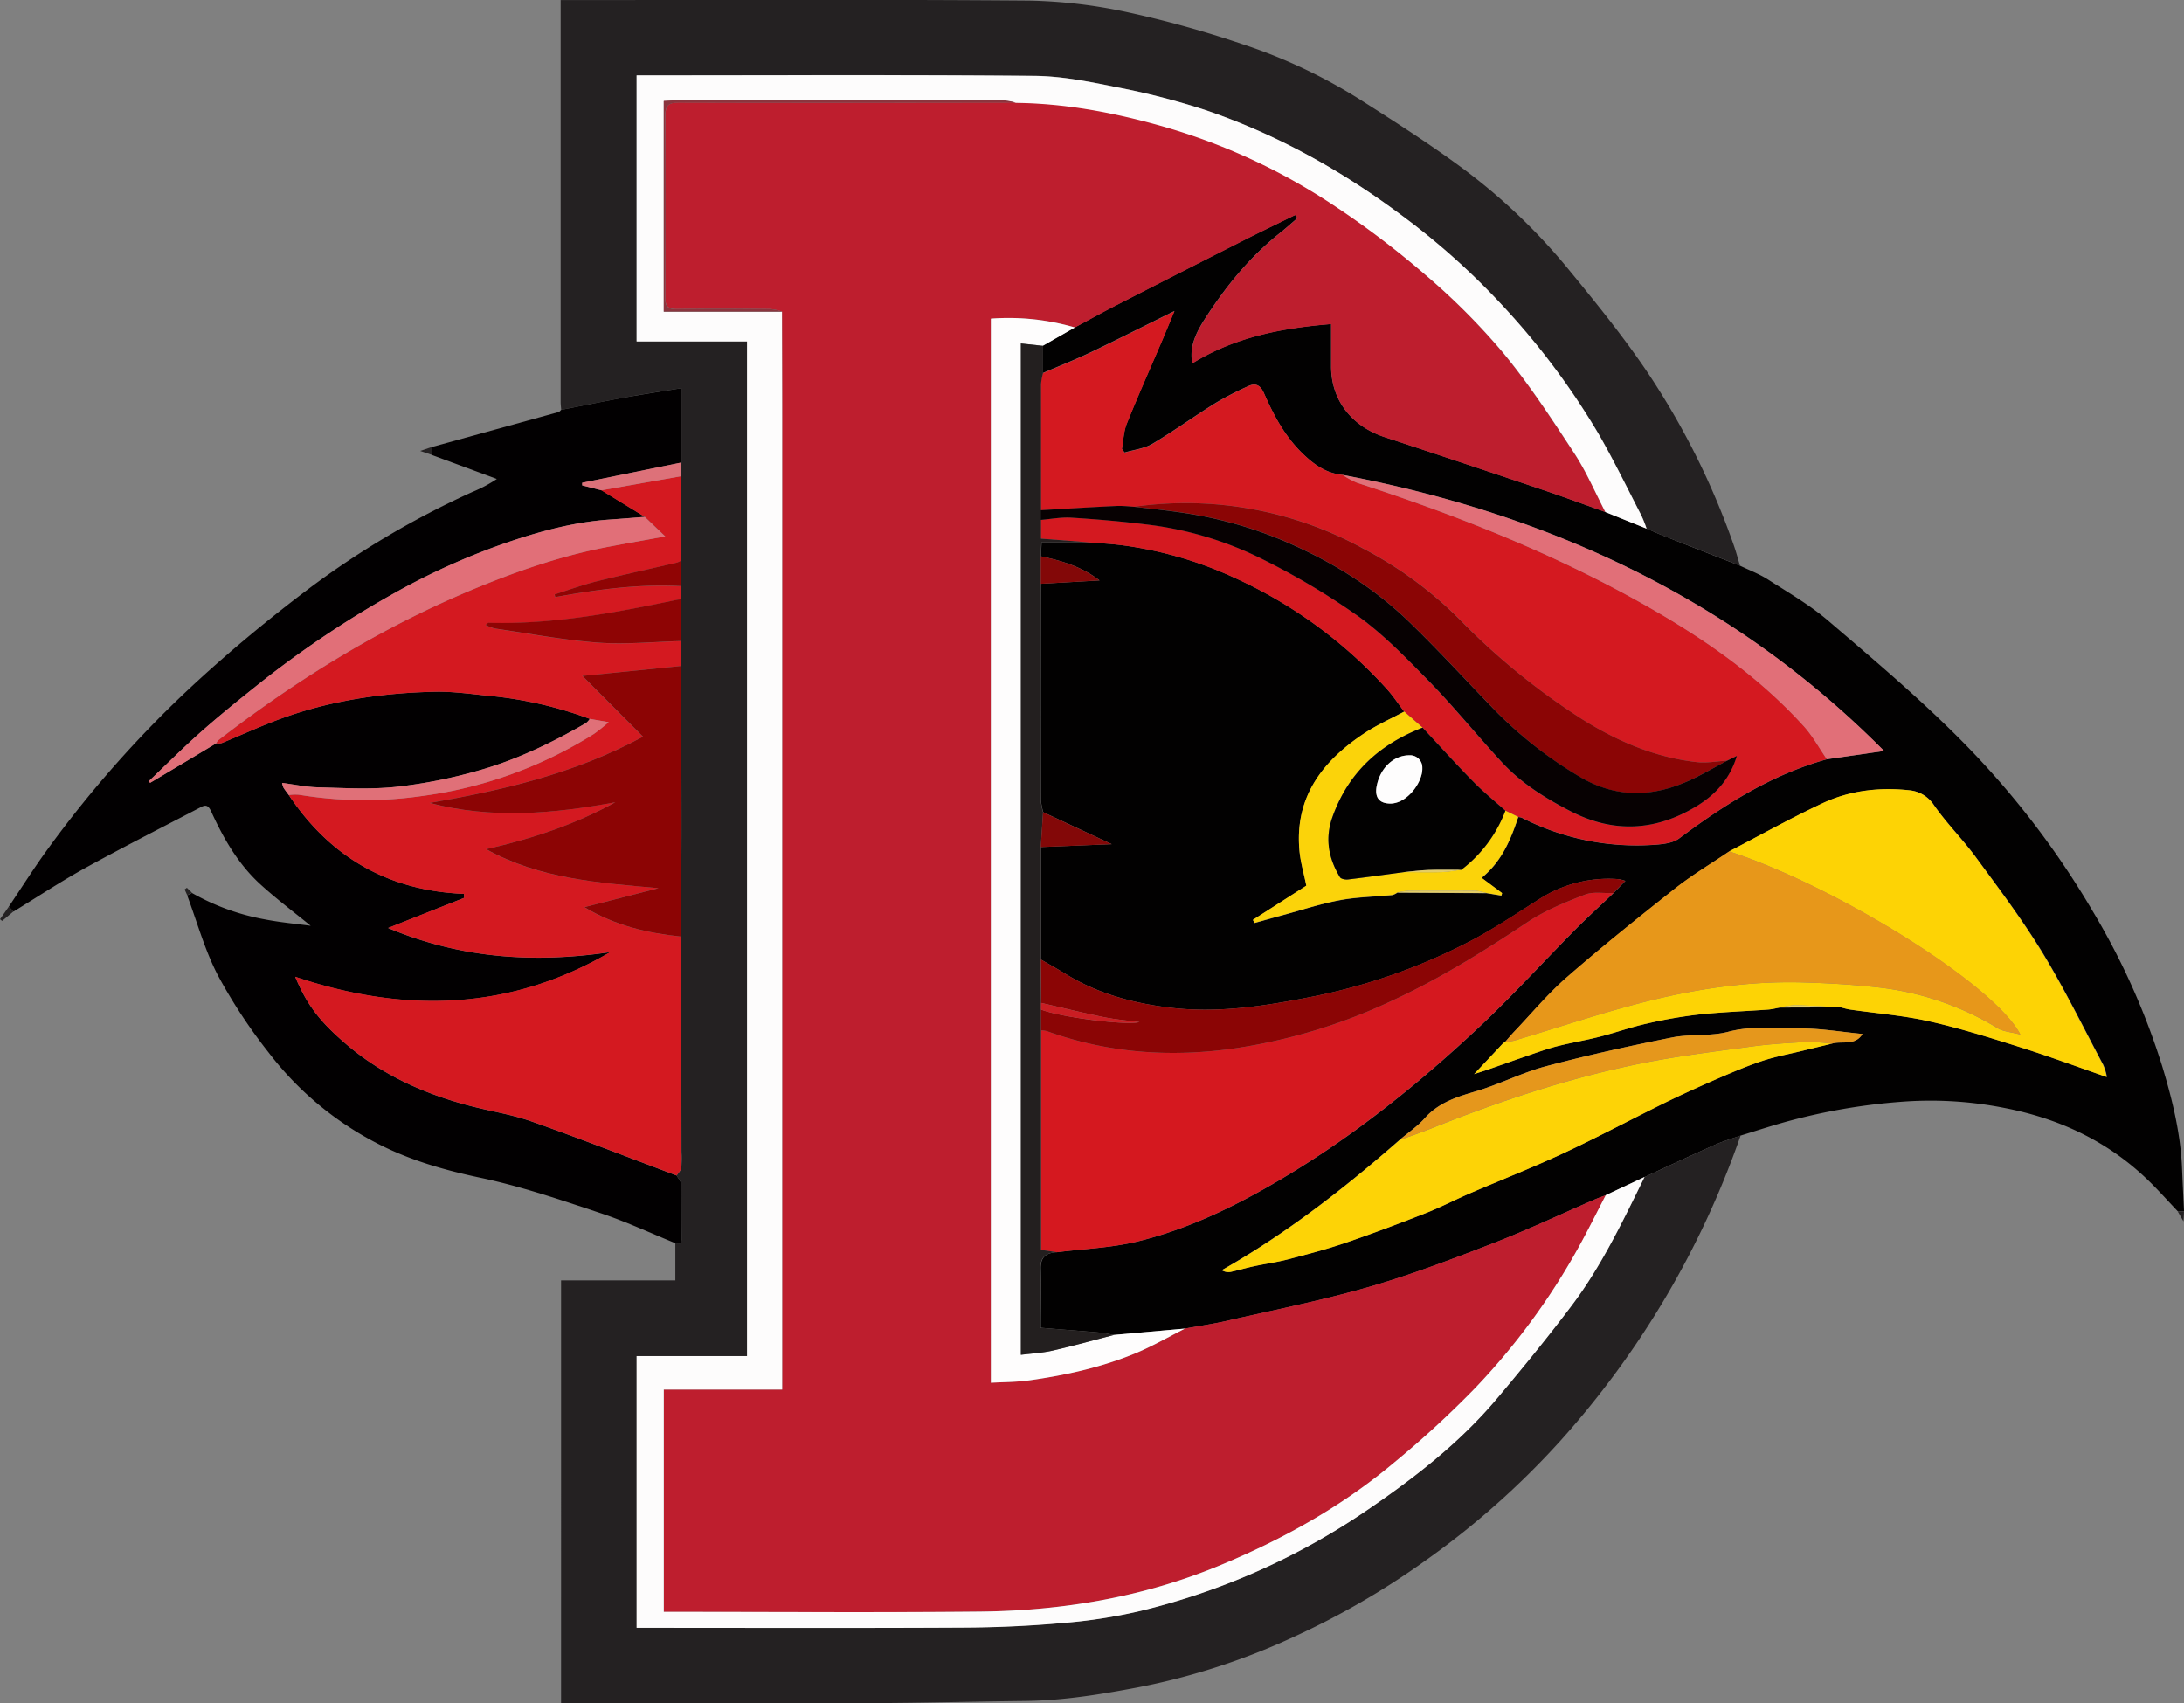 <svg id="Layer_1" data-name="Layer 1" xmlns="http://www.w3.org/2000/svg" viewBox="0 0 715.57 557.93"><rect x="0" y="0" width="715.57" height="557.93" fill="#808080" stroke="none"/><defs><style>.cls-1{fill:#020101;}.cls-2{fill:#242122;}.cls-3{fill:#020001;}.cls-4{fill:#be1e2e;}.cls-5{fill:#fdfcfc;}.cls-6{fill:#d41920;}.cls-7{fill:#d5181f;}.cls-8{fill:#fdd305;}.cls-9{fill:#e7971a;}.cls-10{fill:#fefdfd;}.cls-11{fill:#fdd306;}.cls-12{fill:#231f1f;}.cls-13{fill:#8b0505;}.cls-14{fill:#e16f78;}.cls-15{fill:#fbd30a;}.cls-16{fill:#e5971c;}.cls-17{fill:#830808;}.cls-18{fill:#e4cd65;}.cls-19{fill:#8c0404;}.cls-20{fill:#8e0404;}.cls-21{fill:#900404;}.cls-22{fill:#dd7179;}.cls-23{fill:#e07078;}.cls-24{fill:#8b353e;}.cls-25{fill:#070102;}.cls-26{fill:#ca1d23;}</style></defs><path class="cls-1" d="M570.07,185.3c3.08,1.49,6.34,2.7,9.19,4.53,6.72,4.3,13.72,8.35,19.75,13.51,14.61,12.48,29.34,24.93,42.9,38.52a282.25,282.25,0,0,1,43.92,56.9A234.4,234.4,0,0,1,708.5,349.5c3.3,10.93,6,22,6.44,33.53.18,4.57.42,9.13.63,13.69l-2.11,0c-3.05-3.21-6-6.52-9.15-9.62C691,374,674.8,366.38,656.5,362.89a124,124,0,0,0-31.62-2.11,198.12,198.12,0,0,0-41.19,7.1c-4.48,1.29-8.93,2.73-13.39,4.1-2.78,1-5.65,1.79-8.33,3-7.76,3.45-15.44,7-23.15,10.6l-12.7,5.95c-1.26.49-2.54.93-3.78,1.47-11,4.76-21.84,9.9-33,14.22-13.46,5.21-27,10.38-40.86,14.37-15.38,4.43-31.14,7.56-46.77,11.15-4.43,1-8.95,1.66-13.44,2.47L365,437.3c-1.53-.27-3-.65-4.59-.78-6.38-.56-12.75-1-19.41-1.58,0-6.78.16-13,0-19.22-.14-4,1.82-5.34,5.31-5.53,8.81-1.11,17.81-1.42,26.38-3.51,16.73-4.08,32.12-11.58,46.94-20.35,24-14.18,45.51-31.51,65.7-50.53,10.62-10,20.47-20.85,30.75-31.24,4.08-4.11,8.38-8,12.58-12l3.9-4a13.8,13.8,0,0,0-2.07-.56,41.89,41.89,0,0,0-26.52,6.79c-7.22,4.57-14.35,9.37-21.9,13.33a194.09,194.09,0,0,1-52.82,18.51c-15.24,3-30.53,5.36-46.18,3.43-12.09-1.49-23.54-4.62-34-11.06-2.63-1.62-5.32-3.12-8-4.67q0-18.42,0-36.86l23.2-.94-22.45-10.47a20.25,20.25,0,0,1-.76-3.95q-.06-35.45,0-70.88l19.22-1.09c-6-4.64-12.52-6.47-19.21-7.9.06-1.42.13-2.84.21-4.58h15.51c3.44.28,6.9.45,10.32.87a127.09,127.09,0,0,1,37.13,10.61A151.56,151.56,0,0,1,454.3,225.6c2.12,2.32,3.86,5,5.78,7.49-4.3,2.31-8.79,4.31-12.85,7-13.62,9-22.9,20.61-21.51,38.06.32,4.05,1.51,8,2.29,12l-17.5,11.22.54,1c3-.82,5.92-1.66,8.88-2.46,6.34-1.72,12.61-3.81,19.05-5,5.65-1.06,11.49-1.12,17.24-1.69a5.09,5.09,0,0,0,1.62-.8l29.2.18,4.9.81.22-.81-6.71-5c6.6-5.38,9.54-12.51,12-19.92a4,4,0,0,1,1.11.18,82.63,82.63,0,0,0,43.85,8.86c2.64-.2,5.75-.57,7.75-2.06,14.84-11.1,30.32-20.91,48.39-25.93L617.31,246c-49.29-49.69-109.52-77.57-177.4-90.45-5.43-.51-9.46-3.41-13.27-7.13-5.72-5.6-9.37-12.43-12.5-19.6-1.14-2.6-2.7-3.51-5.17-2.34a103.62,103.62,0,0,0-10.79,5.56c-6.95,4.33-13.59,9.15-20.62,13.32-2.66,1.58-6,1.93-9.09,2.84l-.9-1.16c.5-2.76.56-5.69,1.58-8.24,3.64-9.05,7.62-18,11.46-26.94,1.33-3.13,2.63-6.27,4.18-10-9.72,4.8-18.61,9.31-27.6,13.6-5.09,2.42-10.35,4.49-15.54,6.72,0-3,0-6,0-8.95l10.5-6c4.58-2.45,9.11-5,13.73-7.34q20.46-10.5,41-20.89c5.78-2.93,11.62-5.72,17.44-8.58.26.33.53.66.79,1-2,1.69-3.92,3.45-6,5.08-9.56,7.63-17.21,17-23.83,27.14-2.92,4.48-5.78,9.4-4.65,15.37,14.11-8.74,29.67-11.58,45.48-12.88,0,5,0,9.34,0,13.63-.09,11.22,6.67,19.84,17.57,23.42q26.07,8.57,52.05,17.35c6.78,2.29,13.49,4.77,20.22,7.17l13.52,5.43c1.81.77,3.61,1.6,5.44,2.32Q557.49,180.43,570.07,185.3ZM458.52,373.44c-18.12,15.88-37.09,30.63-58.24,42.64a4.1,4.1,0,0,0,2.86.57c2.57-.56,5.1-1.31,7.67-1.86,3.77-.82,7.61-1.33,11.33-2.31,6.27-1.63,12.55-3.28,18.68-5.37,8.79-3,17.49-6.28,26.14-9.67,5-1.94,9.71-4.42,14.6-6.53,10.22-4.4,20.59-8.46,30.67-13.15,11.14-5.19,22-11,33-16.41,5.88-2.87,11.85-5.57,17.86-8.18,4.69-2,9.41-4,14.26-5.64,4.24-1.4,8.67-2.22,13-3.28q4.86-1.2,9.74-2.36c3.24-1.06,7.55.89,10.13-3.19-7.14-.69-13.79-1.86-20.43-1.82-7.83,0-15.67-1-23.58,1.11-5.87,1.55-12.36.65-18.36,1.85-13.88,2.78-27.74,5.83-41.42,9.46-7.85,2.09-15.23,5.93-23,8.22-6.22,1.83-12.08,3.68-16.6,8.73C464.43,369,461.32,371.06,458.52,373.44Zm34.6-32.18-.83.66L483,351.84c1.75-.57,3.31-1.06,4.85-1.6,3.7-1.28,7.39-2.61,11.09-3.88s7.19-2.58,10.87-3.55c4.74-1.24,9.6-2,14.35-3.23,5.11-1.3,10.1-3.09,15.24-4.25a152.86,152.86,0,0,1,17.1-3c7.59-.82,15.24-1.08,22.86-1.63,1.28-.1,2.55-.44,3.82-.66l20-.06c1,.25,2,.57,3.05.72,8.7,1.26,17.53,1.94,26.07,3.88,10.25,2.32,20.33,5.5,30.36,8.67,9.33,3,18.5,6.36,27.69,9.55a17.78,17.78,0,0,0-1.21-4c-6.58-12.36-12.76-25-20-36.91C662.57,301.19,655,291.11,647.54,281c-4.37-6-9.7-11.25-13.91-17.32a10.8,10.8,0,0,0-8-4.79c-9.77-1.07-19.5.06-28.43,4.24-10.38,4.86-20.42,10.48-30.6,15.77-5.86,4-12,7.62-17.52,12-12,9.48-24,19.07-35.59,29.12-6.26,5.43-11.61,11.91-17.36,17.93-1,1.07-2,2.21-2.94,3.32Z"/><path class="cls-2" d="M538.82,385.57c7.71-3.55,15.39-7.15,23.15-10.6,2.68-1.2,5.55-2,8.33-3a294.05,294.05,0,0,1-59,99.94,269.37,269.37,0,0,1-44.67,39.58A257.52,257.52,0,0,1,424.32,536a221.87,221.87,0,0,1-51.7,16.77c-12.19,2.3-24.37,4.28-36.81,4.42-16.55.18-33.11.64-49.66.7-32.72.11-65.44,0-98.16,0h-4.16V419.42h37.44V407.21c1.59.54,2.09,0,2.06-1.68-.1-5.82,0-11.65-.11-17.46,0-1-1-2-1.5-3,.52-.84,1.38-1.64,1.51-2.54a38.11,38.11,0,0,0,.06-5.24q-.07-35.24-.13-70.47c0-12.47.13-24.94.12-37.4,0-17.08-.09-34.16-.14-51.24l0-8.12q0-6.82,0-13.65V192l0-8.35q0-13.84,0-27.68c0-1.49.1-3,.14-4.48V127.16c-6.39,1-12.2,1.89-18,2.94-7.15,1.3-14.27,2.76-21.4,4.15-.07-.87-.19-1.74-.19-2.6q0-64.32,0-128.63v-3h4.2c49.71,0,99.43-.22,149.14.17a166.7,166.7,0,0,1,32.44,3.83A345.33,345.33,0,0,1,406.9,14.41,174.16,174.16,0,0,1,446,32.86c10.76,6.84,21.53,13.73,31.82,21.25a195.58,195.58,0,0,1,35.81,33.77c8.84,10.76,17.65,21.61,25.49,33.1A249.79,249.79,0,0,1,568,178.44c.8,2.25,1.41,4.57,2.1,6.86q-12.55-4.89-25.13-9.81c-1.83-.72-3.63-1.55-5.44-2.32a43.1,43.1,0,0,0-1.73-4.34c-4.63-8.92-9-18-14-26.67A242.55,242.55,0,0,0,492,99.79,236.73,236.73,0,0,0,459.15,70.5C439.4,55.77,418.1,43.93,394.78,36a239.29,239.29,0,0,0-29.07-7.49c-8.83-1.79-17.84-3.6-26.79-3.68-42.33-.38-84.67-.17-127-.17h-3.33v87.14h36.18v332.4H208.58v89c35.87,0,71.46.12,107-.07,11-.05,22-.58,33-1.54a169.48,169.48,0,0,0,24.87-3.87,225.16,225.16,0,0,0,74.75-33.26c15.43-10.53,30.16-22,42.26-36.36,8.34-9.91,16.55-20,24.35-30.29C524.67,414.85,531.65,400.13,538.82,385.57Z"/><path class="cls-3" d="M183.88,134.25c7.13-1.39,14.25-2.85,21.4-4.15,5.77-1,11.58-1.9,18-2.94v24.37l-32.51,6.63V159l6.29,1.58,14.2,8.71c-3.81.3-7.63.62-11.45.88-11.2.77-22,3.61-32.53,7.14a224.32,224.32,0,0,0-37.84,16.84,330.16,330.16,0,0,0-46.28,31.2c-6,4.77-11.9,9.57-17.6,14.64s-11.22,10.59-16.81,15.9l.45.52Q60,250,70.83,243.5a5.57,5.57,0,0,0,1.79-.08c6.39-2.63,12.67-5.53,19.15-7.91,16.35-6,33.38-8.54,50.71-8.91,6.15-.13,12.33.82,18.48,1.41a129.37,129.37,0,0,1,32.28,7.48,6,6,0,0,1-1.2,1.34c-11.37,6.6-23.22,12.26-35.89,15.76a162.42,162.42,0,0,1-26.55,5.18c-8.41.87-17,.35-25.47.13-3.87-.1-7.72-.93-11.7-1.45a6.63,6.63,0,0,0,.46,1.57c.52.84,1.15,1.61,1.73,2.41,13.6,20.42,32.66,31.35,57.39,32.38l.07,1.31L127.16,304c23.77,10,48,11.6,72.79,7.9-33.07,19.3-67.57,20.06-103.23,8.08,3.86,9.19,7.92,14.57,16.78,22.14,11.82,10.09,25.63,16.26,40.54,20.16,6.68,1.75,13.6,2.8,20.08,5.08,16,5.63,31.74,11.78,47.6,17.73.52,1,1.47,2,1.5,3,.15,5.81,0,11.64.11,17.46,0,1.7-.47,2.22-2.06,1.68-8.32-3.38-16.49-7.22-25-10-12.77-4.25-25.61-8.62-38.74-11.4-11.92-2.52-23.38-5.79-34.16-11.4a105.38,105.38,0,0,1-35.23-29.49,174.54,174.54,0,0,1-16.74-25.42c-4.3-8.25-6.79-17.44-10.07-26.21l1.56-.8a75.46,75.46,0,0,0,23.9,8.66c5.12,1,10.34,1.46,15,2.09-5.4-4.42-11.2-8.76-16.52-13.61-7.18-6.57-12-14.9-16-23.67-.91-2-1.67-2.51-3.35-1.64-12.6,6.56-25.27,13-37.71,19.83-8.11,4.47-15.85,9.59-23.76,14.42L2.88,297c4.32-6.41,8.46-13,13-19.19a368,368,0,0,1,48.71-54.61c11.62-10.66,23.85-20.76,36.45-30.26a286.21,286.21,0,0,1,53.88-31.86,44.1,44.1,0,0,0,7.86-4.18l-21.17-7.82v-2.68q20.74-5.72,41.47-11.45C183.38,134.84,183.62,134.48,183.88,134.25Z"/><path class="cls-2" d="M2.88,297l1.55,1.55L.7,301.67l-.7-.55Z"/><path class="cls-2" d="M141.61,146.37v2.68l-3.93-1.34Z"/><path class="cls-2" d="M62.9,292.44l-1.56.8-.85-1.88.73-.55Z"/><path class="cls-2" d="M713.46,396.76l2.11,0c0,.75-.08,1.5-.17,3.32C714.37,398.31,713.91,397.54,713.46,396.76Z"/><path class="cls-4" d="M526,167.74c-6.73-2.4-13.44-4.88-20.22-7.17q-26-8.76-52.05-17.35c-10.9-3.58-17.66-12.2-17.57-23.42,0-4.29,0-8.59,0-13.63-15.81,1.3-31.37,4.14-45.48,12.88-1.13-6,1.73-10.89,4.65-15.37,6.62-10.15,14.27-19.51,23.83-27.14,2.05-1.63,4-3.39,6-5.08-.26-.34-.53-.67-.79-1-5.82,2.86-11.66,5.65-17.44,8.58q-20.5,10.39-41,20.89c-4.62,2.37-9.15,4.89-13.73,7.34a77.43,77.43,0,0,0-27.52-2.89V452.94c4.24-.25,8.32-.21,12.31-.76,12.09-1.69,24-4.32,35.31-9,5.48-2.28,10.66-5.28,16-8,4.49-.81,9-1.45,13.44-2.47,15.63-3.59,31.39-6.72,46.77-11.15,13.85-4,27.4-9.16,40.86-14.37,11.16-4.32,22-9.46,33-14.22,1.24-.54,2.52-1,3.78-1.47-3.1,6-6,12-9.32,17.82a223.1,223.1,0,0,1-33.29,45.19,325.65,325.65,0,0,1-26.79,24.65c-17.07,14.34-36.41,25.07-56.91,33.58-25.21,10.47-51.73,14.92-78.9,15.19-33.21.32-66.43.08-99.65.08h-3.78V455.17h38.78V136.93c0-11.62,0-23.25-.06-34.87a18.25,18.25,0,0,0-3.79-.83c-10.23-.07-20.46-.14-30.68,0-3,0-3.78-1-3.76-3.84.11-19.72.18-39.45,0-59.17,0-4,1.24-4.66,4.87-4.65,36.67.12,73.34.05,110,0,15.92.18,31.38,3,46.71,7.3a200.76,200.76,0,0,1,57.92,26.57A293.45,293.45,0,0,1,467,90a218.28,218.28,0,0,1,25.42,25.55c8.54,10.33,15.94,21.66,23.31,32.9C519.73,154.48,522.61,161.27,526,167.74Z"/><path class="cls-5" d="M526,167.74c-3.37-6.47-6.25-13.26-10.22-19.33-7.37-11.24-14.77-22.57-23.31-32.9A218.28,218.28,0,0,0,467,90a293.45,293.45,0,0,0-29.59-22.44A200.76,200.76,0,0,0,379.52,41c-15.33-4.26-30.79-7.12-46.71-7.3a22.25,22.25,0,0,0-3.8-.71q-53.94,0-107.87,0c-1.21,0-2.41.1-3.66.16v69H256.2c0,11.62.06,23.25.06,34.87V455.17H217.48V528h3.78c33.22,0,66.44.24,99.65-.08,27.17-.27,53.69-4.72,78.9-15.19,20.5-8.51,39.84-19.24,56.91-33.58a325.65,325.65,0,0,0,26.79-24.65,223.1,223.1,0,0,0,33.29-45.19c3.27-5.85,6.22-11.87,9.32-17.82l12.7-5.95c-7.17,14.56-14.15,29.28-24,42.3-7.8,10.34-16,20.38-24.35,30.29-12.1,14.39-26.83,25.83-42.26,36.36a225.16,225.16,0,0,1-74.75,33.26,169.48,169.48,0,0,1-24.87,3.87c-11,1-22,1.49-33,1.54-35.59.19-71.18.07-107,.07v-89h36.18V111.83H208.58V24.69h3.33c42.34,0,84.68-.21,127,.17,8.95.08,18,1.89,26.79,3.68A239.29,239.29,0,0,1,394.78,36c23.32,7.9,44.62,19.74,64.37,34.47A236.73,236.73,0,0,1,492,99.79a242.55,242.55,0,0,1,31.75,42.37c5,8.69,9.42,17.75,14,26.67a43.1,43.1,0,0,1,1.73,4.34Z"/><path class="cls-6" d="M460.08,233.09c-1.92-2.5-3.66-5.17-5.78-7.49a151.56,151.56,0,0,0-50.14-36.46A127.09,127.09,0,0,0,367,178.53c-3.42-.42-6.88-.59-10.32-.87L341,176.44v-6.16c3.32-.27,6.68-.93,10-.73,8.14.51,16.29,1.21,24.38,2.2a114.86,114.86,0,0,1,38.43,11.48A234.59,234.59,0,0,1,445.2,202c8.52,6.2,16,14,23.37,21.59,8.12,8.38,15.49,17.48,23.41,26.06,6.38,6.92,14.29,11.85,22.61,16.13,14.07,7.23,27.89,6.47,41.26-1.7,6.07-3.72,10.84-8.73,13.17-16.45l-3.08,1.52c-3.33.19-6.71.85-10,.49-13.71-1.53-26.1-6.84-37.68-14.12A226,226,0,0,1,478,202.6a129,129,0,0,0-31.46-23A120.85,120.85,0,0,0,371.59,166c-2-.09-4-.32-5.93-.23-8.22.41-16.43.91-24.65,1.38,0-13.76-.05-27.51,0-41.26a21,21,0,0,1,.66-3.61c5.19-2.23,10.45-4.3,15.54-6.72,9-4.29,17.88-8.8,27.6-13.6-1.55,3.71-2.85,6.85-4.18,10-3.84,9-7.82,17.89-11.46,26.94-1,2.55-1.08,5.48-1.58,8.24l.9,1.16c3-.91,6.43-1.26,9.09-2.84,7-4.17,13.67-9,20.62-13.32A103.62,103.62,0,0,1,409,126.52c2.47-1.17,4-.26,5.17,2.34,3.13,7.17,6.78,14,12.5,19.6,3.81,3.72,7.84,6.62,13.28,7.13a28.29,28.29,0,0,0,4.67,2.54c31.3,10.16,61.84,22.13,90.73,38.05,20.52,11.31,39.83,24.24,55.69,41.73,2.92,3.22,5,7.16,7.53,10.77-18.07,5-33.55,14.83-48.39,25.93-2,1.49-5.11,1.86-7.75,2.06a82.63,82.63,0,0,1-43.85-8.86,4,4,0,0,0-1.1-.18l-4.22-2.07c-3.48-3.12-7.13-6.06-10.4-9.39-5.7-5.81-11.16-11.86-16.73-17.81Z"/><path class="cls-7" d="M528.57,292.57c-4.2,4-8.5,7.88-12.58,12-10.28,10.39-20.13,21.22-30.75,31.24-20.19,19-41.73,36.35-65.7,50.53-14.82,8.77-30.21,16.27-46.94,20.35-8.57,2.09-17.57,2.4-26.38,3.51l-5.13-.76V337.54a8,8,0,0,1,1.84.22c19.68,7.11,39.82,8.64,60.53,5.83a184.31,184.31,0,0,0,52.6-15.76c15.64-7.2,30.2-16.27,44.52-25.82,5.71-3.81,12.29-6.45,18.74-8.95C522.06,292,525.47,292.68,528.57,292.57Z"/><path class="cls-8" d="M583.15,330.06c-1.27.22-2.54.56-3.82.66-7.62.55-15.27.81-22.86,1.63a152.86,152.86,0,0,0-17.1,3c-5.14,1.16-10.13,2.95-15.24,4.25-4.75,1.21-9.61,2-14.35,3.23-3.68,1-7.26,2.32-10.87,3.55s-7.39,2.6-11.09,3.88c-1.54.54-3.1,1-4.85,1.6l9.32-9.92.83-.66,0,0a17.65,17.65,0,0,0,2.93-.38c14.51-4.32,28.88-9.19,43.54-12.88,16.74-4.21,33.84-6.71,51.2-6.2,7.81.22,15.63.66,23.4,1.51a95.66,95.66,0,0,1,40.31,13.48c1.88,1.15,4.4,1.26,7.44,2.07-8.44-16.36-60.32-48.53-95.41-60,10.18-5.29,20.22-10.91,30.6-15.77,8.93-4.18,18.66-5.31,28.43-4.24a10.8,10.8,0,0,1,8,4.79c4.21,6.07,9.54,11.35,13.91,17.32,7.44,10.13,15,20.21,21.55,30.92,7.28,11.94,13.46,24.55,20,36.91a17.78,17.78,0,0,1,1.21,4c-9.19-3.19-18.36-6.6-27.69-9.55-10-3.17-20.11-6.35-30.36-8.67-8.54-1.94-17.37-2.62-26.07-3.88-1-.15-2-.47-3.05-.72-5-.25-10-.6-15.06-.72A26.9,26.9,0,0,0,583.15,330.06Z"/><path class="cls-9" d="M566.56,278.88c35.09,11.43,87,43.6,95.41,60-3-.81-5.56-.92-7.44-2.07a95.66,95.66,0,0,0-40.31-13.48c-7.77-.85-15.59-1.29-23.4-1.51-17.36-.51-34.46,2-51.2,6.2-14.66,3.69-29,8.56-43.54,12.88a17.65,17.65,0,0,1-2.93.38c1-1.11,1.92-2.25,2.94-3.32,5.75-6,11.1-12.5,17.36-17.93C525,309.94,537,300.35,549,290.87,554.59,286.5,560.7,282.86,566.56,278.88Z"/><path class="cls-10" d="M388.27,435.2c-5.32,2.68-10.5,5.68-16,8-11.31,4.7-23.22,7.33-35.31,9-4,.55-8.07.51-12.31.76V104.38a77.43,77.43,0,0,1,27.52,2.89l-10.5,6-7.23-.78v331.3c3.6-.45,7-.61,10.34-1.37,6.76-1.54,13.45-3.41,20.16-5.14Z"/><path class="cls-11" d="M600.15,341.89q-4.87,1.17-9.74,2.36c-4.35,1.06-8.78,1.88-13,3.28-4.85,1.6-9.57,3.61-14.26,5.64-6,2.61-12,5.31-17.86,8.18-11,5.41-21.9,11.22-33,16.41-10.08,4.69-20.45,8.75-30.67,13.15-4.89,2.11-9.64,4.59-14.6,6.53-8.65,3.39-17.35,6.67-26.14,9.67-6.13,2.09-12.41,3.74-18.68,5.37-3.72,1-7.56,1.49-11.33,2.31-2.57.55-5.1,1.3-7.67,1.86a4.1,4.1,0,0,1-2.86-.57c21.15-12,40.12-26.76,58.24-42.64,3.36-1.22,6.75-2.34,10.06-3.67,22.48-9,45.42-16.67,69.18-21.45,12-2.41,24.14-3.89,36.25-5.53,6-.82,12.07-1.16,18.12-1.47A63.73,63.73,0,0,1,600.15,341.89Z"/><path class="cls-12" d="M365,437.3c-6.71,1.73-13.4,3.6-20.16,5.14-3.3.76-6.74.92-10.34,1.37V112.51l7.23.78c0,3,0,6,0,8.95a21,21,0,0,0-.66,3.61c0,13.75,0,27.5,0,41.25,0,1.06,0,2.12,0,3.18v6.16l15.71,1.22H341.2c-.08,1.74-.15,3.16-.21,4.58,0,3,0,6,0,9q0,35.45,0,70.88a20.25,20.25,0,0,0,.76,3.95L341,277.47q0,18.43,0,36.86,0,7.1.07,14.2l0,2.18,0,6.83v71.89l5.13.76c-3.49.19-5.45,1.58-5.31,5.53.21,6.21,0,12.44,0,19.22,6.66.53,13,1,19.41,1.58C361.91,436.65,363.43,437,365,437.3Z"/><path class="cls-13" d="M341.09,337.54l0-6.83c6.76,2.61,28,5.22,32.26,4.1-3.63-.48-7.7-.8-11.66-1.61-6.89-1.4-13.72-3.1-20.57-4.67q0-7.09-.07-14.2c2.67,1.55,5.36,3.05,8,4.67,10.43,6.44,21.88,9.57,34,11.06,15.65,1.93,30.94-.41,46.18-3.43A194.09,194.09,0,0,0,482,308.12c7.55-4,14.68-8.76,21.9-13.33A41.89,41.89,0,0,1,530.4,288a13.8,13.8,0,0,1,2.07.56l-3.9,4c-3.1.11-6.51-.57-9.25.49-6.45,2.5-13,5.14-18.74,8.95-14.32,9.55-28.88,18.62-44.52,25.82a184.31,184.31,0,0,1-52.6,15.76c-20.71,2.81-40.85,1.28-60.53-5.83A8,8,0,0,0,341.09,337.54Z"/><path class="cls-14" d="M598.54,248.68c-2.49-3.61-4.61-7.55-7.53-10.77-15.86-17.49-35.17-30.42-55.69-41.73-28.89-15.92-59.43-27.89-90.73-38.05a28.29,28.29,0,0,1-4.67-2.54C507.79,168.47,568,196.35,617.31,246Z"/><path class="cls-15" d="M460.08,233.09l6,5.27c-14,5.45-24.29,14.64-29.48,29.14-2.56,7.14-1.35,13.63,2.41,19.85.35.58,1.77.84,2.63.74,6.15-.73,12.28-1.6,18.41-2.42,4.1,0,8.21.12,12.31,0,2.13-.06,4.26-.49,6.39-.76a43.58,43.58,0,0,0,14.46-19.37l4.22,2.07c-2.46,7.41-5.4,14.54-12,19.92l6.71,5-.22.81-4.9-.81a20.09,20.09,0,0,0-3.77-.79q-10.77-.11-21.52,0a25,25,0,0,0-3.91.62,5.09,5.09,0,0,1-1.62.8c-5.75.57-11.59.63-17.24,1.69-6.44,1.22-12.71,3.31-19.05,5-3,.8-5.92,1.64-8.88,2.46l-.54-1L428,290.11c-.78-4-2-7.94-2.29-12-1.39-17.45,7.89-29.09,21.51-38.06C451.29,237.4,455.78,235.4,460.08,233.09Z"/><path class="cls-16" d="M600.15,341.89a63.73,63.73,0,0,0-8-.57c-6,.31-12.12.65-18.12,1.47-12.11,1.64-24.28,3.12-36.25,5.53-23.76,4.78-46.7,12.43-69.18,21.45-3.31,1.33-6.7,2.45-10.06,3.67,2.8-2.38,5.91-4.48,8.33-7.19,4.52-5.05,10.38-6.9,16.6-8.73,7.81-2.29,15.19-6.13,23-8.22,13.68-3.63,27.54-6.68,41.42-9.46,6-1.2,12.49-.3,18.36-1.85,7.91-2.1,15.75-1.07,23.58-1.11,6.64,0,13.29,1.13,20.43,1.82C607.7,342.78,603.39,340.83,600.15,341.89Z"/><path class="cls-17" d="M341,277.47l.75-11.41,22.45,10.47Z"/><path class="cls-17" d="M341,191.23c0-3,0-6,0-9,6.69,1.43,13.22,3.26,19.21,7.9Z"/><path class="cls-18" d="M457.84,292.38a25,25,0,0,1,3.91-.62q10.75-.09,21.52,0a20.09,20.09,0,0,1,3.77.79Z"/><path class="cls-18" d="M583.15,330.06a26.9,26.9,0,0,1,5-.78c5,.12,10,.47,15.06.72Z"/><path class="cls-9" d="M493.12,341.26l-.83.66Z"/><path class="cls-6" d="M221.72,385.05c-15.86-5.95-31.63-12.1-47.6-17.73-6.48-2.28-13.4-3.33-20.08-5.08-14.91-3.9-28.72-10.07-40.54-20.16-8.86-7.57-12.92-12.95-16.78-22.14,35.66,12,70.16,11.22,103.23-8.08-24.83,3.7-49,2.13-72.79-7.9l24.92-9.84-.07-1.31c-24.73-1-43.79-12-57.39-32.38a15.65,15.65,0,0,1,3.34-.1,132.18,132.18,0,0,0,40.1.44,140.51,140.51,0,0,0,56.56-20.38,55.06,55.06,0,0,0,4.8-3.84l-6.18-1.06A129.37,129.37,0,0,0,161,228c-6.15-.59-12.33-1.54-18.48-1.41-17.33.37-34.36,2.89-50.71,8.91-6.48,2.38-12.76,5.28-19.15,7.91a5.57,5.57,0,0,1-1.79.08,3.45,3.45,0,0,1,.58-.95c26.31-20.32,54.43-37.59,85.27-50.2,13.87-5.68,28-10.49,42.82-13.27,5.86-1.1,11.74-2.14,18.44-3.36l-6.7-6.4L197,160.61l26.07-4.6q0,13.85,0,27.68a6.83,6.83,0,0,1-1.34.64c-8.93,2.08-17.89,4-26.78,6.26-4.49,1.13-8.87,2.75-13.29,4.16l.2.88c13.63-2.48,27.31-4.35,41.19-3.59v4.35a8.17,8.17,0,0,0-1.11.09c-20.41,4.26-40.86,8.17-61.86,7.55-.24,0-.5.33-1,.71a15.4,15.4,0,0,0,3,1.18c11.25,1.64,22.48,3.78,33.79,4.62,9,.67,18.14-.27,27.21-.5,0,2.71,0,5.41,0,8.12l-32.31,3.25,19.85,19.9c-22.58,12.2-46,17.54-69.9,21.71,20.31,5.33,40.54,3.55,60.81-.22-13.27,7.41-27.46,12-42.29,15.36,17.57,9.81,37,11,56.46,12.78l-24.28,6.23c10.21,6.1,20.75,8.49,31.68,9.63q.06,35.24.13,70.47a38.11,38.11,0,0,1-.06,5.24C223.1,383.41,222.24,384.21,221.72,385.05Z"/><path class="cls-19" d="M223.16,306.8c-10.93-1.14-21.47-3.53-31.68-9.63l24.28-6.23c-19.47-1.75-38.89-3-56.46-12.78,14.83-3.37,29-8,42.29-15.36-20.27,3.77-40.5,5.55-60.81.22,23.88-4.17,47.32-9.51,69.9-21.71l-19.85-19.9,32.31-3.25c.05,17.08.13,34.16.14,51.24C223.29,281.86,223.2,294.33,223.16,306.8Z"/><path class="cls-20" d="M223.09,210c-9.07.23-18.2,1.17-27.21.5-11.31-.84-22.54-3-33.79-4.62a15.4,15.4,0,0,1-3-1.18c.52-.38.78-.72,1-.71,21,.62,41.45-3.29,61.86-7.55a8.17,8.17,0,0,1,1.11-.09Q223.11,203.22,223.09,210Z"/><path class="cls-21" d="M223.11,192c-13.88-.76-27.56,1.11-41.19,3.59l-.2-.88c4.42-1.41,8.8-3,13.29-4.16,8.89-2.23,17.85-4.18,26.78-6.26a6.83,6.83,0,0,0,1.34-.64Q223.12,187.86,223.11,192Z"/><path class="cls-22" d="M223.11,156,197,160.61,190.75,159v-.87l32.51-6.63C223.21,153,223.16,154.52,223.11,156Z"/><path class="cls-14" d="M211.24,169.32l6.7,6.4c-6.7,1.22-12.58,2.26-18.44,3.36-14.78,2.78-28.95,7.59-42.82,13.27-30.84,12.61-59,29.88-85.27,50.2a3.45,3.45,0,0,0-.58.95Q60,250,49.18,256.44l-.45-.52c5.59-5.31,11.05-10.78,16.81-15.9s11.64-9.87,17.6-14.64a330.16,330.16,0,0,1,46.28-31.2,224.32,224.32,0,0,1,37.84-16.84c10.54-3.53,21.33-6.37,32.53-7.14C203.61,169.94,207.43,169.62,211.24,169.32Z"/><path class="cls-23" d="M193.24,235.49l6.18,1.06a55.06,55.06,0,0,1-4.8,3.84,140.51,140.51,0,0,1-56.56,20.38,132.18,132.18,0,0,1-40.1-.44,15.65,15.65,0,0,0-3.34.1c-.58-.8-1.21-1.57-1.73-2.41a6.63,6.63,0,0,1-.46-1.57c4,.52,7.83,1.35,11.7,1.45,8.49.22,17.06.74,25.47-.13a162.42,162.42,0,0,0,26.55-5.18c12.67-3.5,24.52-9.16,35.89-15.76A6,6,0,0,0,193.24,235.49Z"/><path class="cls-24" d="M256.2,102.06H217.48v-69c1.25-.06,2.45-.16,3.66-.16q53.94,0,107.87,0a22.25,22.25,0,0,1,3.8.71c-36.67,0-73.34.09-110,0-3.63,0-4.91.68-4.87,4.65.22,19.72.15,39.45,0,59.17,0,2.88.72,3.89,3.76,3.84,10.22-.19,20.45-.12,30.68,0A18.25,18.25,0,0,1,256.2,102.06Z"/><path class="cls-13" d="M371.59,166a120.85,120.85,0,0,1,74.92,13.63,129,129,0,0,1,31.46,23,226,226,0,0,0,40.31,32.9c11.58,7.28,24,12.59,37.68,14.12,3.27.36,6.65-.3,10-.49-4.82,2.49-9.49,5.34-14.49,7.39-11.37,4.64-22.52,4.52-33.5-1.84a135.77,135.77,0,0,1-29.62-23.6c-8.87-9.19-17.52-18.61-26.69-27.48-11.43-11.06-24.79-19.38-39.34-25.75a135.53,135.53,0,0,0-34.56-9.92C382.38,167.14,377,166.61,371.59,166Z"/><path class="cls-25" d="M371.59,166c5.38.65,10.79,1.18,16.15,2a135.53,135.53,0,0,1,34.56,9.92c14.55,6.37,27.91,14.69,39.34,25.75,9.17,8.87,17.82,18.29,26.69,27.48A135.77,135.77,0,0,0,518,254.68c11,6.36,22.13,6.48,33.5,1.84,5-2,9.67-4.9,14.49-7.39l3.08-1.52c-2.33,7.72-7.1,12.73-13.17,16.45-13.37,8.17-27.19,8.93-41.26,1.7-8.32-4.28-16.23-9.21-22.61-16.13-7.92-8.58-15.29-17.68-23.41-26.06C461.19,216,453.72,208.18,445.2,202a234.59,234.59,0,0,0-31.42-18.75,114.86,114.86,0,0,0-38.43-11.48c-8.09-1-16.24-1.69-24.38-2.2-3.29-.2-6.65.46-10,.73,0-1.06,0-2.12,0-3.18,8.22-.46,16.43-1,24.65-1.37C367.63,165.64,369.61,165.87,371.59,166Z"/><path class="cls-1" d="M493.23,265.56a43.58,43.58,0,0,1-14.46,19.37c-3.6,0-7.21-.07-10.81.05-2.64.09-5.26.45-7.89.69-6.13.82-12.26,1.69-18.41,2.42-.86.1-2.28-.16-2.63-.74-3.76-6.22-5-12.71-2.41-19.85,5.19-14.5,15.44-23.69,29.48-29.14,5.57,5.95,11,12,16.73,17.81C486.1,259.5,489.75,262.44,493.23,265.56Zm-37.63-2.34c5.51-.06,10.61-7.05,10.41-11.7a4,4,0,0,0-4.28-4.1c-4.91,0-9.3,3.85-10.59,9.69C450.25,261.11,451.78,263.2,455.6,263.22Z"/><path class="cls-26" d="M341.09,328.53c6.85,1.57,13.68,3.27,20.57,4.67,4,.81,8,1.13,11.66,1.61-4.23,1.12-25.5-1.49-32.26-4.1Z"/><path class="cls-18" d="M460.07,285.67c2.63-.24,5.25-.6,7.89-.69,3.6-.12,7.21,0,10.81-.05-2.13.27-4.26.7-6.39.76C468.28,285.79,464.17,285.69,460.07,285.67Z"/><path class="cls-10" d="M455.6,263.22c-3.82,0-5.35-2.11-4.46-6.11,1.29-5.84,5.68-9.7,10.59-9.69a4,4,0,0,1,4.28,4.1C466.21,256.17,461.11,263.16,455.6,263.22Z"/></svg>